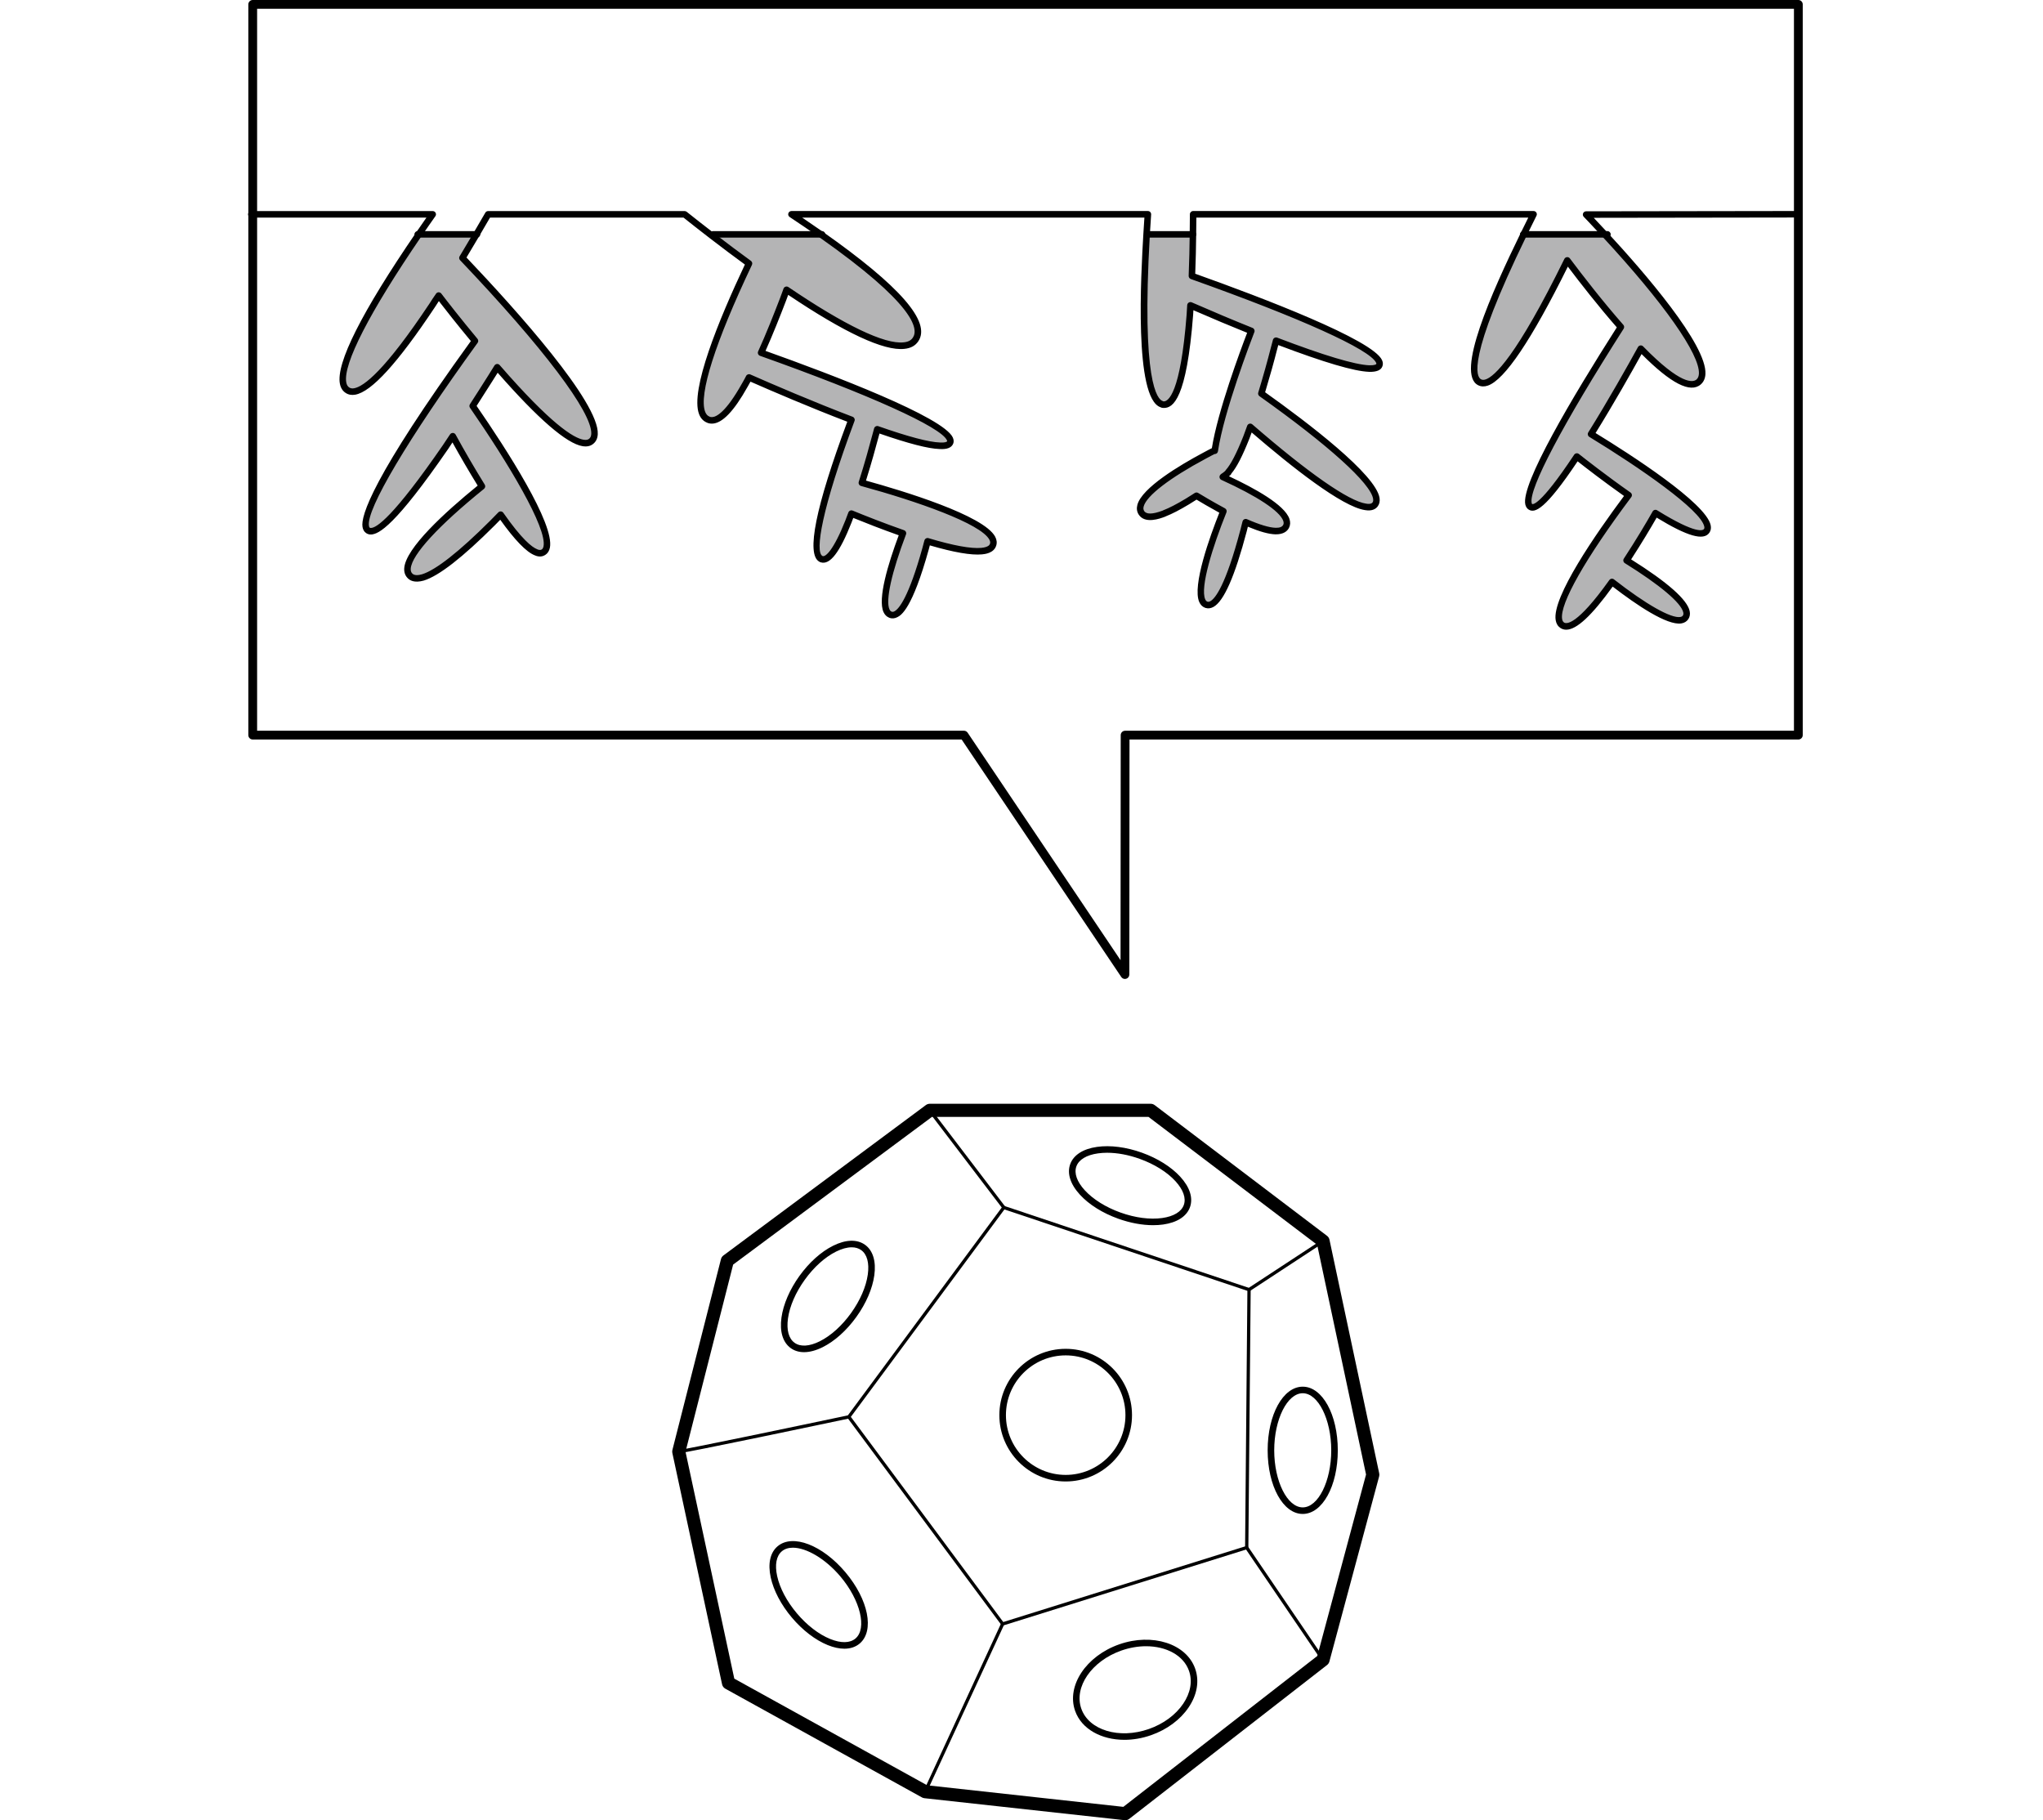 <?xml version="1.0" encoding="utf-8"?>
<!-- Generator: Adobe Illustrator 15.1.0, SVG Export Plug-In . SVG Version: 6.00 Build 0)  -->
<!DOCTYPE svg PUBLIC "-//W3C//DTD SVG 1.1//EN" "http://www.w3.org/Graphics/SVG/1.1/DTD/svg11.dtd">
<svg version="1.1" id="レイヤー_2" xmlns="http://www.w3.org/2000/svg" xmlns:xlink="http://www.w3.org/1999/xlink" x="0px"
	 y="0px" width="440px" height="392px" viewBox="0 0 440 392" enable-background="new 0 0 440 392" xml:space="preserve">
<g>
	<path fill="#B4B4B5" d="M163.912,75.97c10.73,3.814,42.256,15.374,40.718,19.319c-0.225,0.552-1,0.79-2.21,0.711
		c-2.775-0.08-7.8-1.552-13.494-3.551c-0.143,0.513-0.275,1.079-0.461,1.696c-0.697,2.643-1.695,6.208-2.852,9.837
		c7.942,2.171,29.814,8.654,28.261,13.323c-0.276,0.841-1.143,1.249-2.444,1.381c-2.645,0.25-7.024-0.723-11.667-2.118
		c-0.132,0.487-0.29,1.026-0.421,1.579c-1.736,6.247-4.707,15.176-7.522,14.256c-0.027,0-0.052-0.039-0.065-0.039
		c-2.986-1.118,0.473-11.614,2.709-17.518c-4.406-1.538-8.535-3.183-11.101-4.235c-0.211,0.579-0.446,1.144-0.643,1.71
		c-1.974,4.984-4.091,8.653-5.761,8.101c-0.08-0.012-0.105-0.025-0.145-0.065c-3.629-1.802,3.853-22.7,6.563-29.946
		c-8.587-3.261-17.531-7.128-22.068-9.127c-0.29,0.591-0.618,1.144-0.921,1.684c-2.459,4.393-4.944,7.522-7.049,7.562
		c-0.289,0-0.592-0.039-0.854-0.185c-5.289-2.222,3.668-22.738,8.825-33.602c-2.933-2.131-5.643-4.183-7.97-5.971l0.236-0.302h23.2
		c12.073,8.483,23.448,18.123,20.412,22.634c-0.553,0.828-1.395,1.223-2.5,1.328c-5.09,0.552-15.414-5.327-25.291-12.021
		c-0.249,0.671-0.486,1.381-0.764,2.078C167.252,68.079,165.647,72.156,163.912,75.97z"/>
	<path fill="#B4B4B5" d="M294.875,79.376c-3.787-0.145-11.85-2.868-20.057-5.997c-0.118,0.473-0.276,1.051-0.461,1.735
		c-0.605,2.395-1.578,5.919-2.709,9.64c7.379,5.234,27.513,20.004,24.489,23.896c-0.396,0.513-1.106,0.671-2.025,0.513
		c-5.313-0.762-18.098-11.362-24.856-17.229c-0.276,0.802-0.58,1.566-0.843,2.302c-1.301,3.275-2.629,6.063-3.905,7.47l0.039,0.053
		c0,0-0.132,0.105-0.302,0.263c-0.236,0.21-0.475,0.395-0.686,0.525c-0.078,0.04-0.157,0.105-0.222,0.171
		c6.049,2.749,15.202,7.562,13.639,10.653c-0.369,0.71-1.159,1.026-2.25,1c-1.656-0.04-3.985-0.828-6.442-1.907
		c-0.145,0.539-0.316,1.144-0.461,1.802c-1.632,6.154-4.894,16.991-8.011,15.979c-0.013,0-0.013,0-0.039-0.014
		c-3.511-1.302,1.854-15.532,3.709-20.134c-2.288-1.236-4.38-2.459-5.8-3.327c-0.645,0.407-1.304,0.841-1.961,1.236
		c-1.709,1.025-3.419,1.96-4.944,2.551c-0.066,0.039-0.079,0.039-0.093,0.053c-2.261,0.855-4.09,1.039-4.865-0.185
		c-2.116-3.367,8.733-9.693,13.534-12.257c1.341-0.736,2.222-1.158,2.222-1.158l0.038,0.08c1.173-8.023,6.381-21.951,7.878-25.816
		c-4.997-1.999-9.679-4.012-13.112-5.511c-0.051,0.671-0.078,1.328-0.118,1.986c-0.815,10.586-2.459,19.53-5.643,19.398
		c-0.157,0-0.288-0.014-0.393-0.092c-4.447-1.289-4.171-21.359-3.288-36.615l0.459,0.026h9.522c-0.026,2.868-0.104,5.906-0.223,8.97
		c11.086,3.945,41.913,15.283,40.376,19.188C296.875,79.192,296.058,79.415,294.875,79.376z"/>
	<path fill="#B4B4B5" d="M342.655,93.501c3.973,2.419,27.552,16.953,24.908,20.832c-1.116,1.644-5.759-0.552-11.034-3.827
		c-1.354,2.42-3.643,6.246-6.22,10.192c5.379,3.341,14.545,9.56,12.704,12.271c-1.828,2.697-10.851-3.734-15.849-7.628
		c-4.221,5.931-8.548,10.745-10.719,9.311c-4.062-2.748,9.363-21.397,14.309-28c-4.957-3.472-9.509-7.023-11.152-8.325
		c-4.471,6.747-8.442,11.771-9.994,10.824c-3.407-2.065,12.465-27.737,19.476-38.719c-4.682-5.326-9.074-11.047-11.547-14.349
		c-6.957,14.165-15.019,28.185-18.873,26.251c-3.919-1.946,2.459-17.466,9.482-31.866h17.439c8.01,8.653,24.777,27.842,20.241,31.8
		c-2.25,1.96-7.209-1.789-12.455-7.167C350.624,80.1,346.626,87.135,342.655,93.501z"/>
	<path fill="#B4B4B5" d="M95.957,96.263c-6.535,9.481-13.244,18.136-16.084,18.136h-0.013c-0.25,0-0.446-0.052-0.604-0.171
		c-3.906-2.683,14.979-29.684,23.042-40.809c-3.065-3.683-5.813-7.154-7.813-9.771c-0.499,0.723-0.973,1.42-1.446,2.184
		c-6.141,9.22-12.783,17.807-16.664,18.478c-0.592,0.105-1.131,0.012-1.565-0.29c-4.38-2.894,6.628-20.74,15.387-33.549h12.416
		c-0.921,1.565-1.946,3.275-3.025,5.076c7.576,7.957,32.854,35.062,27.79,39.442c-0.46,0.408-1.039,0.526-1.789,0.408
		c-3.945-0.632-11.481-8.22-18.504-16.308c-0.408,0.671-0.855,1.381-1.329,2.131c-1.197,1.894-2.523,3.998-3.958,6.207
		c4.827,6.97,19.491,28.842,15.244,31.499c-0.461,0.29-1.014,0.29-1.618,0.014c-1.961-0.777-4.734-3.999-7.603-8.102
		c-0.539,0.551-1.13,1.17-1.762,1.801c-4.511,4.511-10.994,10.508-14.992,11.719c-1.21,0.341-2.236,0.289-2.828-0.407
		c-3.129-3.447,9.588-14.388,15.559-19.215c-2.407-3.88-4.656-7.799-6.288-10.798C96.982,94.711,96.457,95.473,95.957,96.263z"/>
</g>
<g>
	<path d="M241.49,210.406l-34.381-51.147H54.429c-0.523,0-0.945-0.424-0.945-0.945V0.946C53.483,0.424,53.908,0,54.429,0h332.88
		c0.523,0,0.945,0.425,0.945,0.946v157.368c0,0.523-0.424,0.945-0.945,0.945H243.261l-0.039,50.621c0,0.416-0.272,0.781-0.671,0.904
		c-0.09,0.026-0.184,0.04-0.275,0.04C241.967,210.824,241.671,210.671,241.49,210.406z M386.363,1.891H55.374v155.478h152.238
		c0.314,0,0.606,0.157,0.785,0.417l32.935,48.997l0.038-48.469c0.001-0.522,0.425-0.944,0.945-0.944h144.048V1.891z"/>
	<path d="M79.859,115.1c-0.41,0-0.747-0.101-1.025-0.311c-0.396-0.27-0.658-0.713-0.759-1.299
		c-0.406-2.353,2.095-10.682,23.333-40.042c-3.058-3.688-5.463-6.752-6.892-8.607c-0.311,0.461-0.598,0.899-0.883,1.359
		c-8.026,12.049-13.628,18.192-17.139,18.799c-0.784,0.139-1.505-0.001-2.085-0.404c-0.624-0.411-1.032-1.066-1.203-1.936
		c-0.868-4.428,4.654-15.39,16.412-32.585c0.8-1.175,1.579-2.293,2.227-3.217H54.134c-0.388,0-0.702-0.314-0.702-0.701
		c0-0.388,0.314-0.701,0.702-0.701h39.061c0.263,0,0.502,0.146,0.623,0.378c0.121,0.232,0.102,0.513-0.05,0.727
		c-0.733,1.038-1.84,2.614-2.992,4.304C79.563,67.262,73.812,78.458,74.583,82.389c0.097,0.495,0.297,0.836,0.614,1.045
		c0.287,0.199,0.638,0.26,1.056,0.185c2.111-0.365,6.633-3.815,16.202-18.177c0.446-0.72,0.905-1.399,1.453-2.192
		c0.127-0.185,0.335-0.298,0.56-0.303c0.222,0.006,0.438,0.098,0.574,0.276c1.328,1.739,4.109,5.319,7.794,9.748
		c0.204,0.247,0.217,0.6,0.028,0.859c-15.049,20.772-24.019,35.876-23.406,39.422c0.05,0.301,0.158,0.375,0.194,0.399
		c0.043,0.031,0.102,0.047,0.208,0.047c0.388,0,0.7,0.314,0.7,0.701C80.56,114.786,80.247,115.1,79.859,115.1z"/>
	<path d="M337.314,135.612c-0.458,0-0.875-0.126-1.253-0.375c-0.55-0.372-0.891-0.935-1.015-1.681
		c-0.829-4.923,8.662-18.617,14.717-26.746c-4.319-3.05-8.245-6.086-9.995-7.462c-7.012,10.479-9.206,11.201-10.524,10.402
		c-0.255-0.155-0.591-0.471-0.734-1.085c-1.021-4.376,10.081-23.066,19.703-38.165c-4.006-4.588-7.83-9.484-10.549-13.083
		c-7.817,15.788-13.618,24.408-17.244,25.629c-0.755,0.253-1.451,0.225-2.067-0.083c-4.927-2.447,2.873-19.892,9.167-32.8
		c0.543-1.115,1.085-2.216,1.628-3.306h-71.489c-0.002,1.162-0.016,2.375-0.037,3.625c-0.024,2.623-0.095,5.471-0.205,8.471
		c14.396,5.135,38.229,14.202,40.232,18.604c0.265,0.582,0.188,1.043,0.075,1.328c-0.289,0.836-1.26,1.245-2.872,1.192
		c-3.241-0.123-9.638-2.01-19.55-5.764c-0.061,0.229-0.128,0.475-0.199,0.737l-0.066,0.249c-0.647,2.562-1.6,5.962-2.569,9.177
		c9.076,6.459,23.897,17.71,24.646,22.78c0.105,0.715-0.036,1.33-0.422,1.827c-0.383,0.496-1.165,1.037-2.695,0.773
		c-4.956-0.711-15.854-9.331-24.426-16.722c-0.051,0.135-0.101,0.269-0.15,0.401c-0.117,0.318-0.233,0.631-0.345,0.939
		c-1.495,3.763-2.731,6.158-3.88,7.514c-0.037,0.125-0.105,0.238-0.208,0.321c-0.008,0.006-0.122,0.097-0.267,0.231
		c-0.01,0.01-0.023,0.021-0.034,0.03c5.575,2.602,11.95,6.146,13.002,9.142c0.25,0.708,0.221,1.374-0.086,1.979
		c-0.342,0.658-1.12,1.406-2.891,1.383c-1.445-0.035-3.401-0.574-5.961-1.645c-0.084,0.313-0.167,0.644-0.242,0.988
		c-2.582,9.75-4.929,15.071-7.181,16.298c-0.571,0.311-1.169,0.378-1.729,0.198v-0.002c-0.021-0.005-0.044-0.013-0.065-0.021l0,0
		c-0.557-0.207-0.976-0.623-1.25-1.239c-1.558-3.521,2.321-14.204,4.32-19.233c-2.185-1.194-3.97-2.251-4.909-2.821l-0.226,0.146
		c-0.459,0.292-0.92,0.589-1.383,0.866c-2.047,1.229-3.641,2.05-4.999,2.583c-0.011,0.006-0.02,0.011-0.028,0.014
		c-0.039,0.024-0.079,0.045-0.122,0.062c-1.078,0.408-4.364,1.648-5.706-0.465c-0.387-0.615-0.479-1.316-0.274-2.085
		c0.982-3.7,9.236-8.584,14.07-11.166c0.909-0.5,1.606-0.853,1.971-1.034c1.283-8.002,6.108-20.965,7.599-24.849
		c-3.542-1.424-7.344-3.021-11.576-4.862c-0.006,0.097-0.011,0.195-0.016,0.292l-0.04,0.696c-1.397,18.155-4.322,20.139-6.37,20.057
		c-0.113,0.004-0.388,0-0.661-0.151c-5.732-1.976-4.197-28.535-3.691-37.296c0.075-1.221,0.151-2.404,0.227-3.545h-73.709
		c1.535,1.035,3.017,2.052,4.421,3.038c16.665,11.708,23.399,19.429,20.59,23.6c-0.645,0.966-1.631,1.502-3.013,1.634
		c-4.388,0.48-12.804-3.436-25.006-11.634c-0.147,0.415-0.299,0.835-0.462,1.252c-1.279,3.328-2.798,7.186-4.423,10.817
		c14.535,5.185,38.323,14.243,40.34,18.655c0.266,0.582,0.189,1.042,0.079,1.326c-0.354,0.872-1.327,1.252-2.908,1.155
		c-2.43-0.069-6.683-1.162-12.965-3.34c-0.082,0.312-0.169,0.641-0.27,0.986c-0.474,1.792-1.432,5.309-2.639,9.155
		c8.081,2.235,25.359,7.479,27.815,12.064c0.359,0.672,0.435,1.332,0.225,1.963c-0.524,1.603-2.419,1.793-3.041,1.857
		c-2.323,0.222-6.104-0.433-11.249-1.939c-0.077,0.28-0.156,0.571-0.226,0.866c-3.581,12.891-5.948,14.159-6.724,14.574
		c-0.562,0.301-1.148,0.364-1.698,0.185l0.001-0.004c-0.056-0.019-0.114-0.044-0.166-0.072c-0.51-0.213-0.9-0.611-1.16-1.185
		c-1.295-2.861,1.001-10.43,3.277-16.538c-3.743-1.326-7.269-2.712-9.79-3.739c-0.012,0.031-0.026,0.064-0.037,0.096
		c-0.121,0.31-0.24,0.617-0.348,0.924c-2.542,6.43-4.629,9.14-6.593,8.551c-0.114-0.023-0.243-0.066-0.373-0.165
		c-2.808-1.612-0.769-11.744,6.062-30.121c-7.986-3.055-16.236-6.603-20.85-8.628c-0.138,0.254-0.278,0.501-0.417,0.744
		l-0.213,0.376c-2.961,5.288-5.462,7.878-7.648,7.92c-0.468,0-0.846-0.083-1.17-0.252c-0.747-0.325-1.293-0.929-1.625-1.799
		c-1.967-5.15,4.218-20.24,9.872-32.211c-2.344-1.709-4.747-3.512-7.516-5.64c-2.277-1.75-4.159-3.237-5.71-4.471h-41.669
		c-0.659,1.15-1.443,2.488-2.314,3.969c-0.767,1.303-1.607,2.705-2.487,4.178l-0.268,0.446
		c10.878,11.449,28.607,31.211,28.276,38.045c-0.041,0.861-0.344,1.541-0.902,2.023c-0.604,0.536-1.376,0.723-2.356,0.57
		c-3.436-0.55-9.587-5.872-18.299-15.822c-0.265,0.428-0.544,0.869-0.833,1.325l-0.226,0.36c-1.067,1.686-2.233,3.53-3.481,5.461
		c6.477,9.381,16.839,25.418,15.783,30.547c-0.144,0.704-0.485,1.228-1.012,1.557c-0.459,0.29-1.229,0.536-2.28,0.057
		c-1.785-0.706-4.281-3.281-7.396-7.645c-0.375,0.385-0.771,0.792-1.181,1.204c-6.917,6.914-12.058,10.915-15.286,11.893
		c-2.024,0.571-3.056-0.024-3.566-0.625c-0.485-0.535-0.707-1.238-0.643-2.073c0.33-4.282,8.668-11.937,15.816-17.752
		c-1.838-2.983-3.771-6.292-5.431-9.3c-0.304,0.45-0.603,0.902-0.895,1.361c-11.408,16.551-14.98,18.461-16.676,18.461
		c-0.389,0-0.701-0.314-0.701-0.701c0-0.387,0.313-0.7,0.701-0.7c1.2,0,4.812-2.316,15.507-17.832
		c0.406-0.643,0.847-1.29,1.289-1.942l0.26-0.382c0.137-0.203,0.361-0.308,0.614-0.307c0.244,0.012,0.465,0.15,0.582,0.364
		c1.857,3.415,4.14,7.337,6.267,10.763c0.186,0.301,0.119,0.693-0.155,0.916c-9.799,7.921-15.55,14.175-15.78,17.158
		c-0.034,0.446,0.06,0.776,0.3,1.04c0.457,0.539,1.402,0.407,2.118,0.204c2.949-0.893,8.033-4.884,14.688-11.54
		c0.446-0.446,0.872-0.885,1.274-1.3l0.482-0.495c0.145-0.149,0.351-0.23,0.558-0.21c0.207,0.017,0.398,0.126,0.517,0.298
		c3.966,5.675,6.151,7.402,7.286,7.851c0.617,0.281,0.894,0.104,0.986,0.046c0.073-0.046,0.287-0.179,0.385-0.652
		c0.817-3.974-7.642-18.027-15.83-29.854c-0.163-0.233-0.167-0.542-0.012-0.781c1.342-2.067,2.591-4.043,3.727-5.841l0.227-0.359
		c0.471-0.746,0.917-1.454,1.322-2.121c0.117-0.191,0.317-0.316,0.539-0.334c0.228-0.023,0.442,0.07,0.589,0.24
		c10.987,12.652,15.899,15.725,18.086,16.075c0.708,0.111,1.02-0.07,1.213-0.241c0.264-0.229,0.402-0.566,0.425-1.035
		c0.222-4.598-10.341-18.579-28.257-37.398c-0.217-0.229-0.256-0.573-0.094-0.843l0.541-0.903c0.879-1.47,1.717-2.87,2.481-4.17
		c0.958-1.628,1.812-3.084,2.507-4.306c0.125-0.219,0.358-0.354,0.608-0.354h42.322c0.159,0,0.312,0.054,0.437,0.152
		c1.583,1.261,3.519,2.793,5.883,4.609c2.942,2.261,5.471,4.155,7.954,5.959c0.274,0.199,0.366,0.563,0.222,0.868
		c-7.919,16.684-11.498,27.919-10.078,31.634c0.199,0.518,0.49,0.853,0.891,1.021c0.023,0.009,0.045,0.02,0.066,0.032
		c0.119,0.065,0.289,0.097,0.517,0.097c0.899-0.017,2.952-0.975,6.438-7.203L160,82.241c0.232-0.408,0.473-0.831,0.686-1.266
		c0.165-0.336,0.568-0.482,0.911-0.333c4.573,2.016,13.518,5.88,22.035,9.114c0.36,0.136,0.543,0.539,0.407,0.9
		c-7.078,18.938-8.57,28.248-6.907,29.073c0.017,0.009,0.034,0.018,0.048,0.027l0.004,0c0.604,0.198,2.315-1.195,4.889-7.693
		c0.101-0.295,0.226-0.617,0.353-0.941c0.095-0.249,0.192-0.498,0.285-0.75c0.066-0.179,0.201-0.325,0.374-0.402
		c0.176-0.078,0.375-0.079,0.55-0.008c2.67,1.095,6.758,2.717,11.065,4.222c0.179,0.062,0.324,0.195,0.404,0.365
		c0.081,0.17,0.087,0.368,0.02,0.545c-3.1,8.187-4.433,14.218-3.565,16.135c0.152,0.335,0.328,0.433,0.446,0.477l-0.001,0.003
		c0.032,0.013,0.063,0.026,0.096,0.042c0.114,0.028,0.29,0.032,0.542-0.104c0.977-0.523,3.059-2.997,6.031-13.689
		c0.088-0.372,0.197-0.764,0.298-1.134l0.121-0.438c0.048-0.184,0.17-0.338,0.335-0.431c0.166-0.093,0.363-0.113,0.543-0.06
		c5.325,1.599,9.16,2.303,11.398,2.091c1.604-0.162,1.787-0.718,1.847-0.901c0.053-0.165,0.099-0.431-0.132-0.862
		c-1.854-3.465-15.501-8.247-27.652-11.567c-0.183-0.049-0.339-0.173-0.43-0.341c-0.091-0.168-0.109-0.365-0.053-0.547
		c1.302-4.083,2.34-7.895,2.845-9.804c0.111-0.379,0.201-0.719,0.284-1.042c0.06-0.23,0.119-0.453,0.178-0.666
		c0.053-0.187,0.18-0.343,0.352-0.433c0.172-0.088,0.373-0.102,0.556-0.039c6.446,2.263,10.915,3.444,13.28,3.512
		c1.032,0.067,1.481-0.127,1.541-0.272c0.021-0.054-0.03-0.176-0.052-0.225c-1.302-2.847-16.725-9.811-40.252-18.172
		c-0.183-0.066-0.333-0.207-0.409-0.387c-0.077-0.181-0.074-0.385,0.008-0.564c1.727-3.796,3.348-7.915,4.705-11.442
		c0.169-0.431,0.323-0.859,0.474-1.281c0.095-0.267,0.188-0.531,0.285-0.791c0.076-0.202,0.239-0.357,0.444-0.422
		c0.206-0.066,0.429-0.033,0.606,0.086c12.145,8.231,20.718,12.358,24.822,11.903c0.958-0.091,1.589-0.415,1.991-1.02
		c1.274-1.892,0.338-7.219-20.23-21.671c-1.972-1.384-4.095-2.832-6.311-4.304c-0.257-0.171-0.375-0.491-0.284-0.787
		c0.089-0.296,0.363-0.498,0.671-0.498h76.767c0.193,0,0.38,0.08,0.512,0.221c0.131,0.143,0.199,0.333,0.187,0.526
		c-0.092,1.366-0.185,2.799-0.275,4.283c-1.851,32.023,1.662,35.574,2.782,35.898c0.055,0.016,0.105,0.037,0.152,0.064
		c0.015,0,0.03,0,0.048,0c0.011,0.001,0.021,0.001,0.032,0.001c0.877,0,3.578-1.436,4.909-18.752l0.038-0.674
		c0.024-0.436,0.046-0.872,0.082-1.312c0.019-0.228,0.146-0.431,0.339-0.546c0.194-0.117,0.435-0.132,0.641-0.042
		c4.85,2.118,9.132,3.918,13.091,5.501c0.358,0.143,0.534,0.546,0.394,0.904c-0.671,1.731-6.598,17.167-7.838,25.664
		c-0.044,0.303-0.279,0.543-0.582,0.59c-0.049,0.008-0.097,0.009-0.146,0.009c-0.363,0.179-1.032,0.522-1.89,0.993
		c-7.774,4.153-12.775,8-13.382,10.292c-0.105,0.389-0.07,0.7,0.104,0.979c0.479,0.755,1.813,0.729,3.97-0.078
		c0,0,0.009-0.005,0.013-0.006c0.036-0.022,0.091-0.05,0.129-0.066c1.296-0.502,2.834-1.295,4.837-2.498
		c0.451-0.27,0.9-0.559,1.347-0.845l0.599-0.382c0.226-0.144,0.514-0.146,0.741-0.007c0.816,0.499,3.015,1.822,5.767,3.309
		c0.314,0.17,0.449,0.547,0.317,0.879c-2.961,7.351-5.717,16.129-4.57,18.723c0.154,0.347,0.333,0.447,0.455,0.492
		c0.003,0.001,0.004,0.001,0.004,0.001s0.005,0.003,0.011,0.004c0.119,0.041,0.316,0.073,0.625-0.095
		c1.052-0.572,3.295-3.336,6.488-15.397c0.115-0.526,0.256-1.044,0.383-1.518l0.078-0.286c0.054-0.197,0.188-0.363,0.374-0.45
		c0.184-0.089,0.397-0.092,0.585-0.01c2.722,1.193,4.801,1.815,6.18,1.848c0.849,0.022,1.387-0.188,1.61-0.621
		c0.079-0.156,0.17-0.425,0.012-0.874c-0.735-2.093-5.589-5.308-13.319-8.818c-0.208-0.096-0.358-0.287-0.399-0.513
		c-0.041-0.228,0.031-0.458,0.194-0.621c0.119-0.12,0.244-0.215,0.369-0.283c0.166-0.106,0.361-0.258,0.567-0.442
		c0.037-0.033,0.072-0.064,0.104-0.093c0.026-0.062,0.062-0.119,0.107-0.169c1.065-1.174,2.299-3.549,3.773-7.258
		c0.104-0.292,0.223-0.611,0.345-0.936c0.162-0.434,0.328-0.878,0.487-1.335c0.075-0.221,0.255-0.388,0.479-0.449
		c0.225-0.062,0.466-0.006,0.642,0.148c12.064,10.469,20.764,16.529,24.497,17.065c0.488,0.083,1.1,0.104,1.37-0.247
		c0.054-0.07,0.215-0.277,0.144-0.765c-0.492-3.333-9.646-11.607-24.481-22.132c-0.246-0.175-0.354-0.488-0.265-0.776
		c1.014-3.335,2.022-6.928,2.699-9.608l0.07-0.26c0.153-0.572,0.286-1.063,0.391-1.475c0.049-0.195,0.178-0.359,0.355-0.452
		c0.179-0.092,0.388-0.103,0.574-0.034c10.043,3.831,16.716,5.833,19.831,5.952c1.163,0.034,1.484-0.212,1.509-0.28
		c0.034-0.088-0.016-0.209-0.037-0.259c-1.304-2.865-16.224-9.608-39.911-18.038c-0.288-0.103-0.478-0.381-0.466-0.688
		c0.123-3.175,0.197-6.187,0.224-8.949c0.026-1.502,0.038-2.943,0.038-4.308c0-0.388,0.315-0.701,0.703-0.701h73.32
		c0.241,0,0.467,0.126,0.596,0.332c0.127,0.206,0.14,0.465,0.029,0.683c-0.707,1.417-1.416,2.849-2.127,4.306
		c-13.039,26.742-10.798,30.437-9.801,30.932c0.277,0.139,0.601,0.141,0.992,0.009c1.879-0.632,6.577-4.842,16.939-25.94
		c0.108-0.219,0.321-0.366,0.563-0.389c0.25-0.024,0.48,0.083,0.627,0.278c2.794,3.729,7.061,9.239,11.512,14.305
		c0.207,0.234,0.231,0.577,0.064,0.84c-13.097,20.515-20.5,34.548-19.804,37.536c0.025,0.108,0.062,0.184,0.099,0.206
		c0.062,0.04,1.521,0.743,9.048-10.611c0.108-0.164,0.278-0.275,0.474-0.305c0.19-0.031,0.392,0.021,0.545,0.142
		c1.315,1.041,5.999,4.714,11.119,8.3c0.156,0.109,0.26,0.276,0.29,0.463c0.031,0.187-0.018,0.379-0.131,0.531
		c-9.872,13.178-15.438,22.993-14.89,26.25c0.061,0.357,0.194,0.601,0.411,0.748c0.514,0.338,2.758,0.694,9.756-9.137
		c0.111-0.155,0.281-0.26,0.471-0.287c0.188-0.029,0.38,0.022,0.531,0.141c6.921,5.39,12.269,8.417,14.275,8.098
		c0.352-0.057,0.488-0.204,0.562-0.312c0.076-0.111,0.168-0.302,0.089-0.666c-0.434-2.051-5.02-5.919-12.583-10.615
		c-0.16-0.101-0.273-0.26-0.314-0.445c-0.042-0.184-0.006-0.377,0.097-0.535c2.642-4.042,4.933-7.894,6.197-10.151
		c0.093-0.167,0.251-0.288,0.437-0.337c0.183-0.048,0.382-0.017,0.544,0.084c8.578,5.326,9.905,4.29,10.085,4.028
		c0.058-0.084,0.125-0.231,0.056-0.549c-0.771-3.578-13.814-12.628-24.75-19.29c-0.159-0.097-0.273-0.254-0.316-0.437
		c-0.043-0.183-0.011-0.375,0.088-0.532c4.388-7.034,8.587-14.527,10.698-18.366c0.108-0.194,0.301-0.328,0.521-0.358
		c0.223-0.031,0.442,0.046,0.595,0.206c8.156,8.362,10.755,7.773,11.493,7.129c0.32-0.28,0.49-0.687,0.521-1.244
		c0.224-4.18-7.558-15.228-20.813-29.552c-2.36-2.567-3.971-4.218-3.985-4.235c-0.198-0.202-0.254-0.502-0.145-0.761
		c0.11-0.26,0.362-0.429,0.645-0.43l45.782-0.066c0.388,0,0.701,0.314,0.701,0.701c0,0.387-0.313,0.7-0.701,0.7h-0.354
		l-43.784,0.064c0.703,0.741,1.697,1.795,2.873,3.075c8.056,8.705,21.521,24.253,21.185,30.577c-0.051,0.943-0.387,1.692-1,2.226
		c-2.247,1.959-6.421-0.181-12.754-6.534c-2.163,3.913-5.937,10.6-9.911,17.008c7.577,4.643,23.756,15.046,24.787,19.823
		c0.136,0.625,0.046,1.176-0.268,1.633c-1.225,1.799-4.736,0.802-11.36-3.243c-1.253,2.201-3.231,5.503-5.496,8.998
		c7.847,4.924,12.085,8.669,12.608,11.135c0.138,0.649,0.033,1.252-0.301,1.745c-0.335,0.494-0.854,0.807-1.505,0.91
		c-3.05,0.476-9.599-3.942-14.777-7.931C342.793,132.6,339.556,135.612,337.314,135.612z M191.555,133.036
		c0.017,0.005,0.034,0.011,0.053,0.015l0,0C191.59,133.046,191.573,133.041,191.555,133.036z M191.314,132.907L191.314,132.907
		L191.314,132.907z"/>
	<path d="M102.729,51.17H89.96c-0.387,0-0.702-0.313-0.702-0.7c0-0.387,0.315-0.701,0.702-0.701h12.77
		c0.388,0,0.701,0.314,0.701,0.701C103.431,50.856,103.117,51.17,102.729,51.17z"/>
	<path d="M256.935,51.17h-9.536c-0.388,0-0.701-0.313-0.701-0.7c0-0.387,0.313-0.701,0.701-0.701h9.521
		c0.389,0,0.708,0.314,0.708,0.701C257.627,50.856,257.319,51.17,256.935,51.17z"/>
	<path d="M346.193,51.17h-18.136c-0.388,0-0.702-0.313-0.702-0.7c0-0.387,0.314-0.701,0.702-0.701h18.136
		c0.387,0,0.701,0.314,0.701,0.701C346.895,50.856,346.58,51.17,346.193,51.17z"/>
	<path d="M177.037,51.17h-23.463c-0.387,0-0.7-0.313-0.7-0.7c0-0.387,0.314-0.701,0.7-0.701h23.463c0.388,0,0.701,0.314,0.701,0.701
		C177.737,50.856,177.424,51.17,177.037,51.17z"/>
</g>
<g>
	<path d="M242.348,392c-0.052,0-0.104-0.004-0.156-0.01l-43.098-4.732c-0.187-0.02-0.368-0.078-0.531-0.168l-42.352-23.417
		c-0.355-0.197-0.61-0.54-0.697-0.939l-10.71-49.823c-0.046-0.214-0.043-0.434,0.012-0.646l10.462-41.106
		c0.08-0.313,0.267-0.592,0.526-0.785l43.599-32.387c0.241-0.18,0.538-0.279,0.842-0.279h47.582c0.308,0,0.609,0.103,0.854,0.287
		l37.119,28.152c0.27,0.203,0.459,0.5,0.527,0.831l10.714,50.323c0.047,0.219,0.041,0.447-0.018,0.661l-10.713,39.859
		c-0.078,0.299-0.254,0.562-0.496,0.75l-42.602,33.133C242.967,391.895,242.659,392,242.348,392z M199.684,384.479l42.248,4.642
		l41.772-32.493l10.501-39.074l-10.529-49.476l-36.322-27.546h-46.641l-42.819,31.809l-10.257,40.298l10.508,48.872L199.684,384.479
		z"/>
	<path d="M215.94,350.083c-0.109,0-0.216-0.05-0.285-0.143l-33.133-44.595c-0.094-0.121-0.094-0.294,0-0.42l33.384-45.092
		c0.091-0.121,0.254-0.173,0.395-0.124l52.814,17.688c0.147,0.048,0.243,0.187,0.241,0.338l-0.497,55.555
		c-0.001,0.154-0.102,0.289-0.246,0.335l-52.567,16.442C216.01,350.076,215.976,350.083,215.94,350.083z M183.245,305.135
		l32.828,44.183l52.082-16.289l0.494-55.042l-52.328-17.525L183.245,305.135z"/>
	<path d="M216.189,260.397c-0.106,0-0.211-0.05-0.282-0.14l-15.945-20.926c-0.118-0.156-0.086-0.379,0.068-0.497
		c0.154-0.112,0.376-0.086,0.495,0.068l15.945,20.927c0.118,0.153,0.088,0.378-0.066,0.495
		C216.338,260.373,216.262,260.397,216.189,260.397z"/>
	<path d="M146.185,312.963c-0.196,0-0.351-0.156-0.352-0.352c0-0.193,0.156-0.354,0.352-0.354c1.035-0.01,26.732-5.395,36.546-7.469
		c0.202-0.036,0.378,0.084,0.419,0.273c0.041,0.189-0.083,0.378-0.271,0.42C179.254,306.246,147.431,312.963,146.185,312.963z"/>
	<path d="M199.247,386.207c-0.049,0-0.1-0.012-0.146-0.033c-0.179-0.082-0.256-0.292-0.174-0.469l16.691-36.123
		c0.083-0.179,0.295-0.253,0.47-0.174c0.178,0.083,0.253,0.292,0.172,0.471L199.567,386
		C199.509,386.13,199.381,386.207,199.247,386.207z"/>
	<path d="M284.946,357.806c-0.112,0-0.225-0.054-0.292-0.155l-16.442-24.165c-0.108-0.16-0.068-0.382,0.095-0.49
		c0.158-0.11,0.381-0.07,0.49,0.092l16.442,24.166c0.11,0.16,0.068,0.381-0.093,0.491
		C285.084,357.787,285.015,357.806,284.946,357.806z"/>
	<path d="M269.004,278.086c-0.115,0-0.229-0.056-0.297-0.16c-0.106-0.163-0.061-0.38,0.102-0.489l15.943-10.463
		c0.162-0.109,0.382-0.062,0.489,0.103c0.108,0.161,0.062,0.381-0.102,0.487l-15.942,10.464
		C269.138,278.067,269.07,278.086,269.004,278.086z"/>
	<path d="M229.517,319.047c-7.877,0-14.284-6.408-14.284-14.284c0-7.877,6.407-14.283,14.284-14.283s14.283,6.406,14.283,14.283
		C243.8,312.639,237.394,319.047,229.517,319.047z M229.517,291.891c-7.098,0-12.87,5.774-12.87,12.872s5.772,12.871,12.87,12.871
		c7.096,0,12.87-5.773,12.87-12.871S236.614,291.891,229.517,291.891z"/>
	<path d="M242.166,374.687c-4.973,0-9.245-2.316-10.623-6.246c-1.893-5.394,2.371-11.814,9.502-14.317
		c7.131-2.502,14.471-0.146,16.361,5.246c0.931,2.649,0.429,5.609-1.414,8.333c-1.795,2.66-4.669,4.784-8.087,5.981
		C245.971,374.364,244.02,374.687,242.166,374.687z M246.82,354.529c-1.706,0-3.511,0.3-5.307,0.929
		c-6.394,2.242-10.271,7.856-8.636,12.514c1.632,4.66,8.168,6.621,14.561,4.38c3.134-1.1,5.757-3.031,7.387-5.439
		c1.585-2.345,2.028-4.855,1.251-7.075l0,0C254.899,356.487,251.189,354.529,246.82,354.529z"/>
	<path d="M280.568,326.041c-4.236,0-7.554-6.019-7.554-13.705c0-7.684,3.317-13.704,7.554-13.704s7.553,6.021,7.553,13.704
		C288.121,320.022,284.805,326.041,280.568,326.041z M280.568,300.045c-3.329,0-6.141,5.629-6.141,12.291
		c0,6.663,2.812,12.291,6.141,12.291c3.327,0,6.141-5.628,6.141-12.291C286.709,305.674,283.896,300.045,280.568,300.045z"/>
	<path d="M248.342,263.854c-2.352,0-4.945-0.477-7.507-1.395c-3.374-1.209-6.307-3.046-8.256-5.179
		c-2.062-2.249-2.804-4.575-2.094-6.557l0,0c0.71-1.981,2.765-3.306,5.784-3.732c2.855-0.406,6.293,0.036,9.666,1.248
		c3.374,1.211,6.306,3.05,8.257,5.178c2.062,2.249,2.804,4.577,2.093,6.559c-0.71,1.98-2.765,3.306-5.782,3.734
		C249.812,263.807,249.089,263.854,248.342,263.854z M238.438,248.255c-0.683,0-1.343,0.045-1.97,0.134
		c-2.476,0.35-4.127,1.349-4.651,2.811l0,0c-0.524,1.463,0.115,3.283,1.804,5.128c1.8,1.962,4.53,3.668,7.693,4.801
		c3.163,1.134,6.354,1.554,8.993,1.181c2.475-0.35,4.125-1.349,4.65-2.811c0.526-1.462-0.117-3.284-1.806-5.127
		c-1.798-1.964-4.531-3.668-7.693-4.803C243.052,248.703,240.624,248.255,238.438,248.255z M231.151,250.961h0.006H231.151z"/>
	<path d="M173.172,291.201c-1.089,0-2.064-0.29-2.873-0.874c-1.707-1.229-2.417-3.569-1.994-6.588
		c0.399-2.859,1.771-6.037,3.864-8.948c2.092-2.908,4.669-5.222,7.254-6.509c2.728-1.359,5.17-1.434,6.881-0.205
		c1.707,1.228,2.417,3.567,1.994,6.588c-0.398,2.86-1.771,6.038-3.864,8.948c-2.092,2.91-4.668,5.222-7.254,6.51
		C175.743,290.84,174.384,291.199,173.172,291.201z M183.425,268.616c-0.987,0-2.132,0.312-3.374,0.931
		c-2.381,1.188-4.774,3.341-6.733,6.069c-1.963,2.728-3.246,5.681-3.612,8.319c-0.348,2.477,0.156,4.338,1.419,5.245h0.001
		c1.261,0.908,3.19,0.792,5.426-0.322c2.383-1.188,4.776-3.344,6.736-6.069c1.96-2.727,3.243-5.681,3.612-8.318
		c0.345-2.477-0.159-4.339-1.42-5.245C184.916,268.819,184.221,268.616,183.425,268.616z"/>
	<path d="M181.853,355.062c-1.087,0-2.295-0.261-3.585-0.781c-2.676-1.088-5.421-3.194-7.732-5.934
		c-2.312-2.741-3.925-5.803-4.542-8.624c-0.652-2.979-0.127-5.366,1.482-6.723c3.236-2.734,9.656-0.267,14.609,5.608
		c4.954,5.874,6.298,12.615,3.062,15.345C184.27,354.692,183.147,355.062,181.853,355.062z M170.763,333.309
		c-0.939,0-1.756,0.247-2.376,0.771c-1.188,1.003-1.548,2.899-1.013,5.34c0.569,2.604,2.076,5.448,4.242,8.017
		c2.167,2.568,4.718,4.533,7.184,5.533c2.318,0.939,4.248,0.903,5.435-0.095c2.544-2.147,1.067-8.264-3.228-13.356
		C177.757,335.67,173.667,333.309,170.763,333.309z"/>
</g>
</svg>
